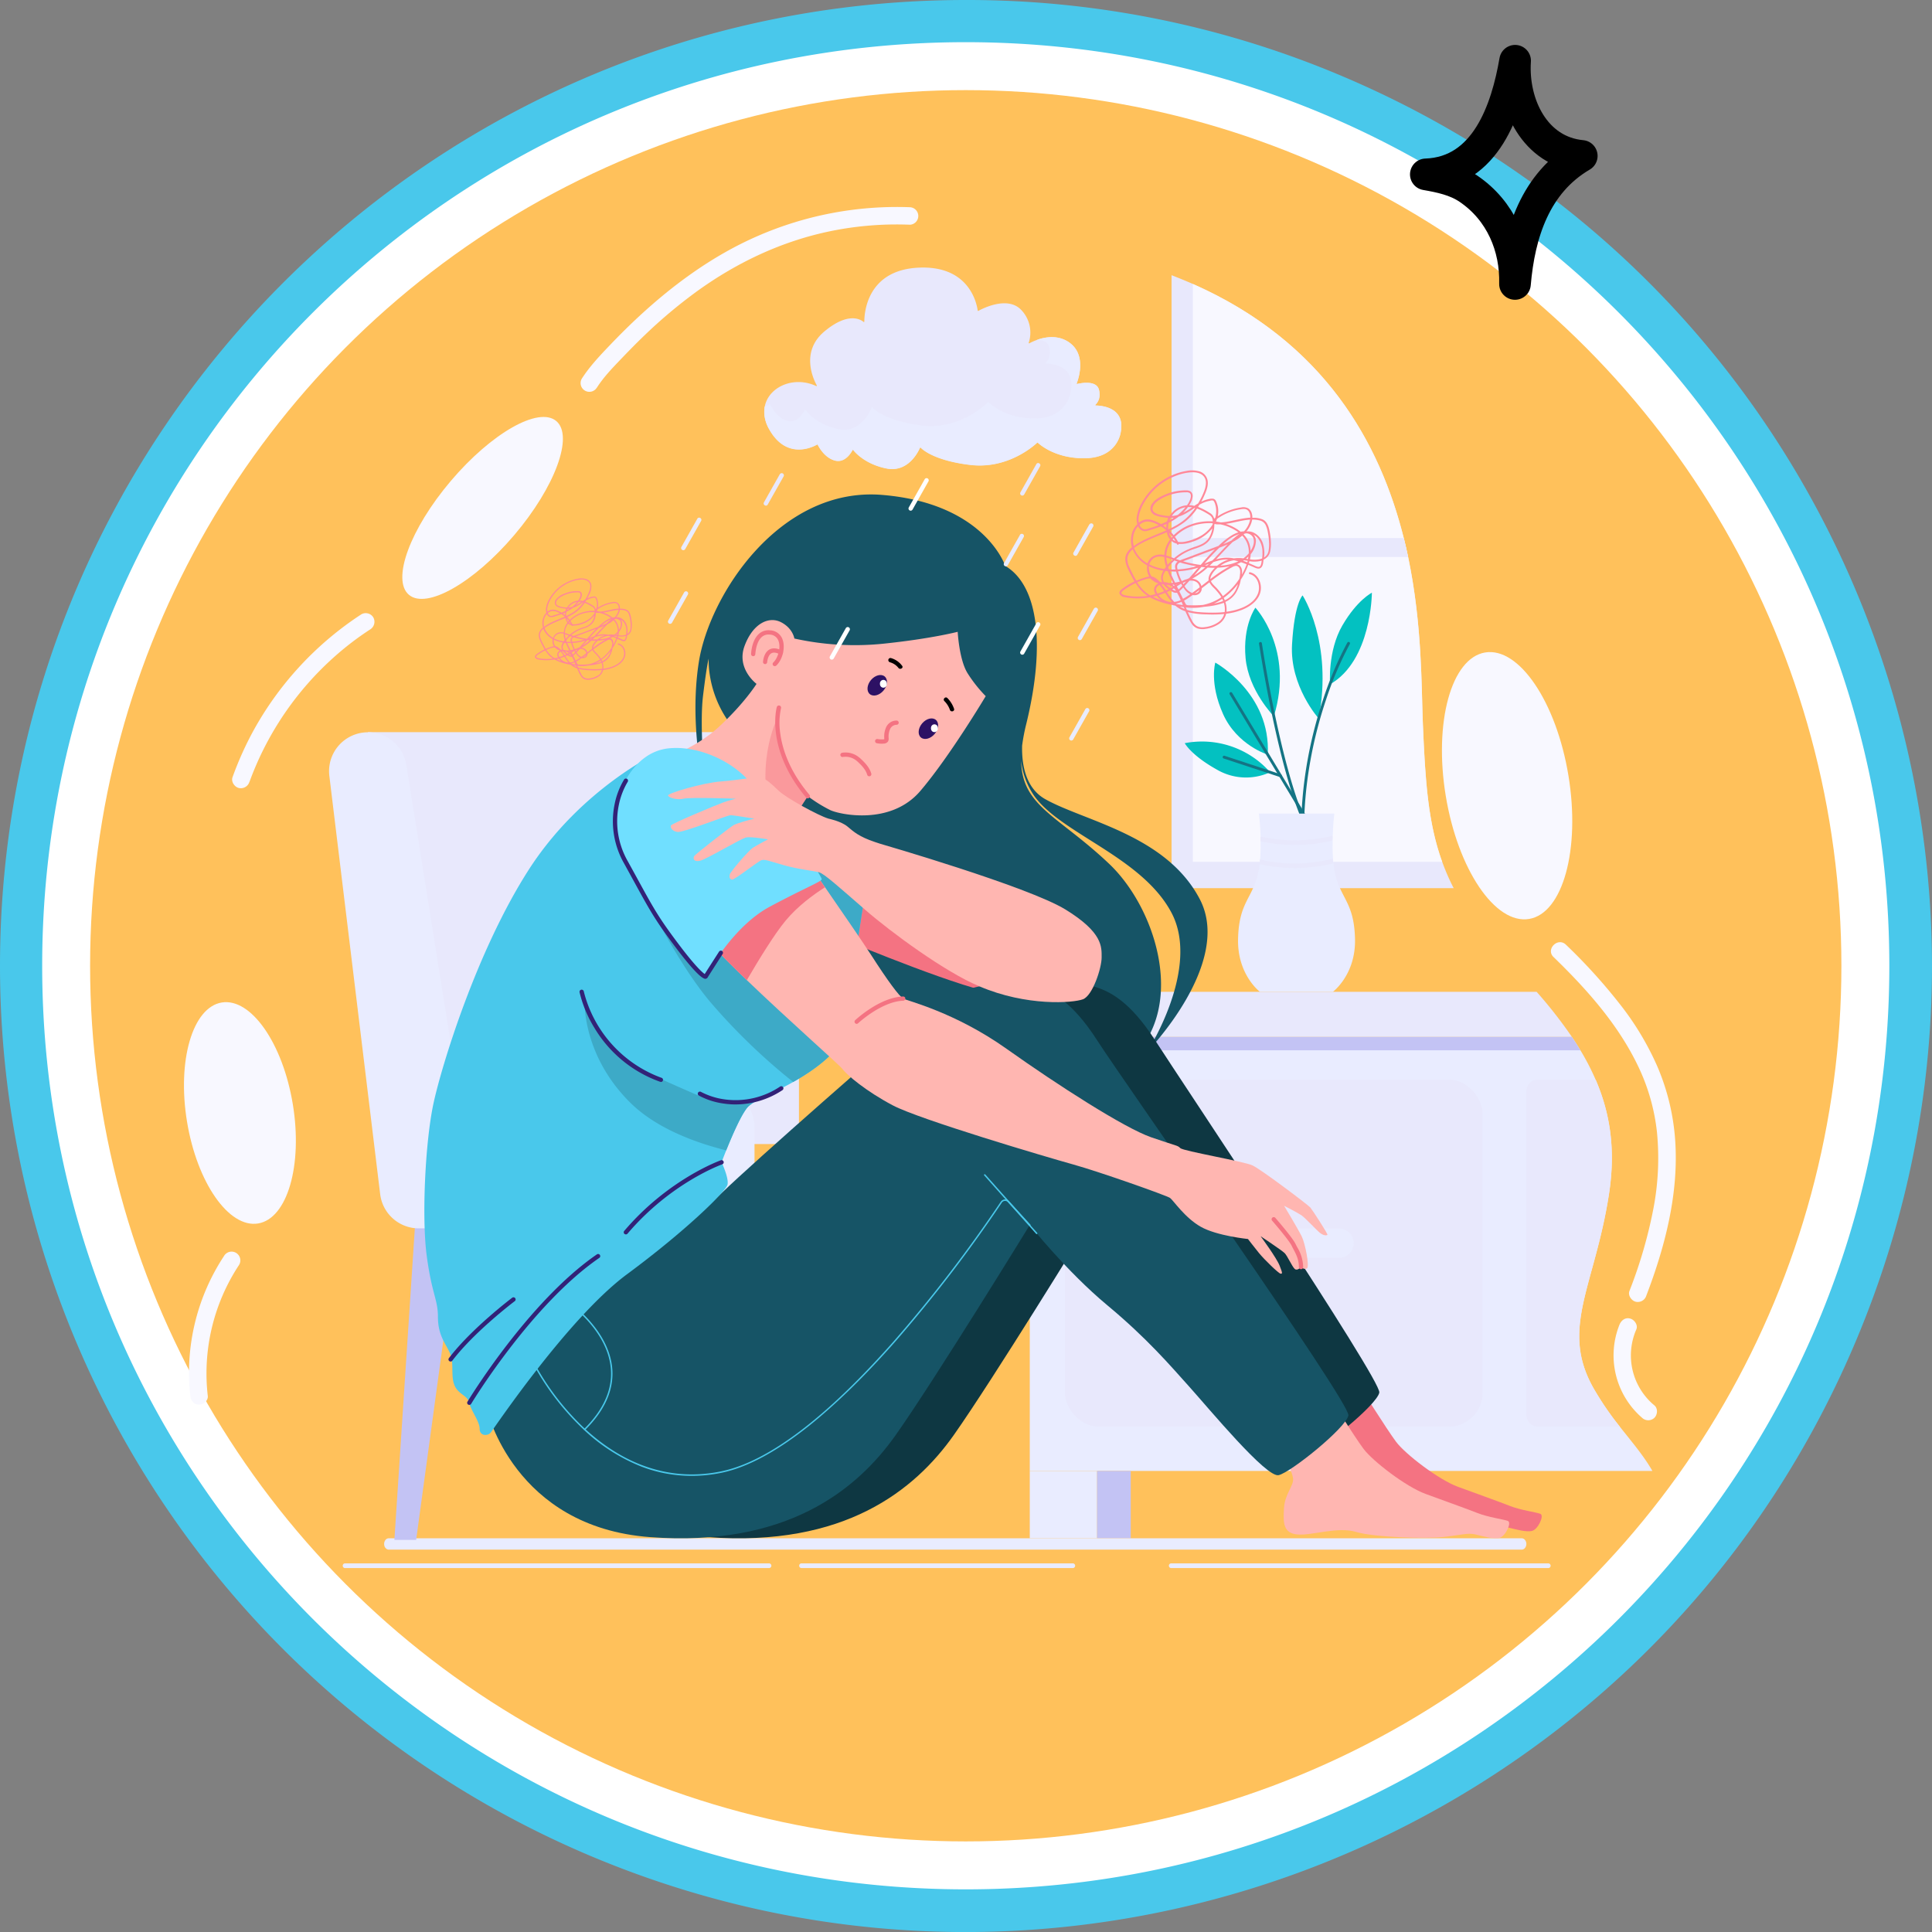 <svg xmlns="http://www.w3.org/2000/svg" viewBox="0 0 916.06 916.08"><rect x="0" y="0" width="916.06" height="916.08" fill="#808080" stroke="none"/><defs><style>.cls-1{fill:#fff;}.cls-2{fill:#49c8eb;}.cls-3{fill:#ffc15b;}.cls-4{fill:#f8f8ff;}.cls-5{fill:#e8e8fc;}.cls-6{fill:#e9ecff;}.cls-7{fill:#c3c3f4;}.cls-8{fill:#03c1c1;}.cls-9{fill:#147484;}.cls-10{fill:#165466;}.cls-11{fill:#ffb6b1;}.cls-12{fill:#f47382;}.cls-13{fill:#2d1164;}.cls-14{opacity:0.44;}.cls-15{fill:#0e3742;}.cls-16{fill:#3daac7;}.cls-17{fill:#322277;}.cls-18{fill:#70dfff;}.cls-19{fill:#ff8898;}.cls-20{fill:none;stroke:#000;stroke-linecap:round;stroke-linejoin:round;stroke-width:15px;}</style></defs><g id="Layer_2" data-name="Layer 2"><g id="Illustration"><path class="cls-1" d="M457.91,905.84C210.48,905.79,10,705.17,10,457.74A448,448,0,0,1,283.56,45.2C511.49-51.09,774.34,55.63,870.63,283.57S860.19,774.35,632.26,870.64A445.14,445.14,0,0,1,457.91,905.84Z"></path><path class="cls-2" d="M457.91,20c241.86,0,437.92,196.06,437.92,437.92S699.77,895.84,457.91,895.84,20,699.78,20,457.92,216.05,20,457.91,20m0-20C205,.05,0,205.15,0,458.09A458,458,0,0,0,279.66,879.85c233,98.45,501.73-10.65,600.17-243.67S869.18,134.45,636.16,36A455.18,455.18,0,0,0,457.91,0Z"></path><circle class="cls-3" cx="457.91" cy="457.92" r="415.19"></circle><ellipse class="cls-4" cx="113.75" cy="527.73" rx="25.42" ry="53.09" transform="translate(-84.13 25.45) rotate(-9.34)"></ellipse><ellipse class="cls-4" cx="714.59" cy="372.57" rx="29.48" ry="64.03" transform="translate(-50.99 120.89) rotate(-9.34)"></ellipse><ellipse class="cls-4" cx="228.83" cy="240.82" rx="54.01" ry="19.77" transform="translate(-102.85 259.48) rotate(-49.68)"></ellipse><path class="cls-4" d="M736.64,453.8c15.6,15.14,30.4,31.66,39.92,51.41a96.13,96.13,0,0,1,9.1,31.68,126.61,126.61,0,0,1-1.57,35.51,220.36,220.36,0,0,1-11.48,39.7c-.8,2.09.89,4.55,2.9,5.1a4.24,4.24,0,0,0,5.1-2.9c8.89-23.24,15.38-48.29,13.7-73.36a107.65,107.65,0,0,0-8.48-35.28,135.91,135.91,0,0,0-17.34-29,263.91,263.91,0,0,0-26-28.73c-3.84-3.72-9.71,2.14-5.87,5.87Z"></path><path class="cls-4" d="M106.16,595.63a100.48,100.48,0,0,0-15.93,66.26c.25,2.23,1.72,4.15,4.14,4.15,2,0,4.41-1.91,4.15-4.15a93.34,93.34,0,0,1,14.8-62.07,4.15,4.15,0,1,0-7.16-4.19Z"></path><path class="cls-4" d="M118.3,370.71a146.61,146.61,0,0,1,40.85-59.83,141.1,141.1,0,0,1,16.37-12.44,4.25,4.25,0,0,0,1.49-5.68,4.2,4.2,0,0,0-5.68-1.48,155.09,155.09,0,0,0-52,56.71,157.44,157.44,0,0,0-9.07,20.51c-.76,2.11.86,4.55,2.9,5.11a4.24,4.24,0,0,0,5.1-2.9Z"></path><path class="cls-4" d="M283,183.82c3.06-4.8,7-8.93,10.89-13s7.76-8.05,11.8-11.91a234.75,234.75,0,0,1,25.06-21c18.46-13.27,39-23.07,61.28-27.94a156.33,156.33,0,0,1,39.43-3.42,4.15,4.15,0,0,0,0-8.29A165,165,0,0,0,359.05,112c-20.9,9.13-39.6,22.75-56.26,38.2-4.68,4.34-9.2,8.84-13.6,13.45-4.78,5-9.64,10.13-13.39,16a4.15,4.15,0,0,0,7.16,4.19Z"></path><path class="cls-4" d="M767.88,628.1a39.14,39.14,0,0,0,10.71,44.14,4.23,4.23,0,0,0,5.86,0c1.49-1.49,1.71-4.4,0-5.86a30.75,30.75,0,0,1-8.57-36.07c.86-2.07-.92-4.56-2.89-5.1-2.38-.66-4.25.81-5.11,2.89Z"></path><path class="cls-5" d="M689.27,421.12H555.5V130.49q5.19,2,10.08,4.15c62.68,27.69,88.81,75.78,100,120.44q1.14,4.54,2.08,9c6.75,32.25,6.27,61.79,7,79.31,1.14,27,2.47,46.77,9.14,65.19A103.47,103.47,0,0,0,689.27,421.12Z"></path><path class="cls-4" d="M683.79,408.63H565.58v-274c62.68,27.69,88.81,75.78,100,120.44q1.14,4.54,2.08,9c6.75,32.25,6.27,61.79,7,79.31C675.79,370.4,677.12,390.21,683.79,408.63Z"></path><path class="cls-5" d="M667.63,264.13h-102v-9h100Q666.69,259.63,667.63,264.13Z"></path><path class="cls-5" d="M745.29,491.61H467.38V470.26h261.2A218.42,218.42,0,0,1,745.29,491.61Z"></path><path class="cls-6" d="M783.49,697.46H488.27V491.61h257c1.44,2.12,2.79,4.24,4.07,6.36a114.24,114.24,0,0,1,7.22,13.95c7.14,16.53,9.48,33.87,6.31,54.36-6.7,43.41-23.29,63.53-7.41,91.77A142.84,142.84,0,0,0,768,676.41C773.8,683.77,779.36,690.23,783.49,697.46Z"></path><path class="cls-7" d="M749.36,498H488.27v-6.36h257C746.73,493.73,748.08,495.85,749.36,498Z"></path><rect class="cls-6" x="488.27" y="697.46" width="31.92" height="31.92"></rect><rect class="cls-7" x="520.19" y="697.46" width="15.96" height="31.92"></rect><rect class="cls-5" x="504.92" y="511.91" width="198.02" height="164.49" rx="15.92"></rect><path class="cls-5" d="M755.48,658.05A142.84,142.84,0,0,0,768,676.41H729.22a5.5,5.5,0,0,1-5.5-5.5V517.41a5.49,5.49,0,0,1,5.5-5.49h27.36c7.14,16.53,9.48,33.87,6.31,54.36C756.19,609.69,739.6,629.81,755.48,658.05Z"></path><path class="cls-6" d="M641.88,589.44a7,7,0,0,1-7,7H576.49a7,7,0,1,1,0-13.94h58.42A7,7,0,0,1,641.88,589.44Z"></path><path class="cls-8" d="M602.22,366.15a27.31,27.31,0,0,1-24.57-.87c-12.89-7.06-15.9-12.9-15.9-12.9A43.09,43.09,0,0,1,602.22,366.15Z"></path><path class="cls-8" d="M601.1,357.82s-14.6-4.5-21.19-19.27-3.67-24.38-3.67-24.38S602.7,328.71,601.1,357.82Z"></path><path class="cls-8" d="M604,339.63S592,327.49,590.59,312s4.66-23.86,4.66-23.86S613.79,307.86,604,339.63Z"></path><path class="cls-8" d="M625.26,340.68s-13.77-15.31-12.64-35.08,5-23.29,5-23.29S632.11,304.46,625.26,340.68Z"></path><path class="cls-8" d="M630.65,324.45s-1.23-15.74,5.83-27.88,14-15.53,14-15.53S650.37,313.23,630.65,324.45Z"></path><path class="cls-9" d="M620.77,391.13a.68.68,0,0,1-.58-.33l-37.11-61.55a.68.68,0,1,1,1.16-.7l37.11,61.56a.67.67,0,0,1-.23.92A.64.64,0,0,1,620.77,391.13Z"></path><path class="cls-9" d="M607.09,368.43a.76.76,0,0,1-.21,0l-26.68-8.79a.68.68,0,0,1-.43-.85.67.67,0,0,1,.86-.43l26.67,8.79a.67.67,0,0,1,.43.85A.68.68,0,0,1,607.09,368.43Z"></path><path class="cls-9" d="M620.8,395.22a.67.67,0,0,1-.6-.35c-13.45-24.67-23.13-89.08-23.23-89.73a.68.68,0,0,1,1.34-.2c.09.64,9.74,64.83,23.08,89.28a.68.68,0,0,1-.27.92A.63.63,0,0,1,620.8,395.22Z"></path><path class="cls-9" d="M617.69,399.06a.68.68,0,0,1-.68-.66c-.73-27.58,5.24-51.58,10.38-66.86a164,164,0,0,1,11.46-26.84.67.67,0,1,1,1.16.68A163.34,163.34,0,0,0,628.66,332c-5.1,15.17-11,39-10.3,66.35a.67.67,0,0,1-.65.7Z"></path><path class="cls-6" d="M632,470.26H597.38s-10.72-8.05-10.35-25,6.4-19,9.23-30.12a43.49,43.49,0,0,0,1-5.4c.08-.72.15-1.46.21-2.21.23-2.87.28-5.83.24-8.61,0-.77,0-1.53,0-2.27-.2-6.13-.79-10.88-.79-10.88h35.76s-.56,4.56-.78,10.51c0,.75,0,1.51-.06,2.29,0,2.76,0,5.72.21,8.59,0,.75.12,1.5.2,2.24a43.63,43.63,0,0,0,1,5.74c2.82,11.11,8.85,13.18,9.23,30.12S632,470.26,632,470.26Z"></path><path class="cls-5" d="M631.8,396.29c0,.75,0,1.51-.06,2.29-.35.09-.71.18-1.08.25a78.12,78.12,0,0,1-33,.1c0-.77,0-1.53,0-2.27,1.6.36,3.21.67,4.83.92A75.43,75.43,0,0,0,631.8,396.29Z"></path><path class="cls-5" d="M632.15,409.41l-1.49.34a78.12,78.12,0,0,1-33.45,0c.08-.72.15-1.46.21-2.21,1.66.38,3.34.7,5,1A75.42,75.42,0,0,0,632,407.17C632,407.92,632.07,408.67,632.15,409.41Z"></path><path class="cls-6" d="M721.52,729.38a1.93,1.93,0,0,1,1.35.57,2.91,2.91,0,0,1,.85,2.12,3,3,0,0,1-.65,1.9,2,2,0,0,1-1.55.79H184.33a1.68,1.68,0,0,1-.63-.12,2.49,2.49,0,0,1-1.49-1.94,2.59,2.59,0,0,1-.07-.63,3,3,0,0,1,.64-1.9,2,2,0,0,1,1.55-.79"></path><path class="cls-6" d="M364.62,743.51h-201a1.12,1.12,0,1,1,0-2.24h201a1.12,1.12,0,1,1,0,2.24Z"></path><path class="cls-6" d="M508.66,743.51H380.05a1.12,1.12,0,1,1,0-2.24H508.66a1.12,1.12,0,1,1,0,2.24Z"></path><path class="cls-6" d="M734.11,743.51H555.35a1.12,1.12,0,1,1,0-2.24H734.11a1.12,1.12,0,1,1,0,2.24Z"></path><polygon class="cls-7" points="217.44 582.47 197.32 730.14 187 730.14 197.06 576.87 217.44 582.47"></polygon><polygon class="cls-5" points="378.83 542.45 201.21 542.45 174.45 347.14 378.83 347.14 378.83 542.45"></polygon><path class="cls-6" d="M357.75,534.48V564a18.44,18.44,0,0,1-18.44,18.43H198.56a18.44,18.44,0,0,1-18.3-16.21L156.15,367.8a18.44,18.44,0,0,1,36.51-5.14l22,137.86A18.42,18.42,0,0,0,232.9,516H339.31A18.45,18.45,0,0,1,357.75,534.48Z"></path><path class="cls-10" d="M568.88,426.34c-15.89-30.41-54.54-36.91-73.24-47.4-9.12-5.12-11.23-15.81-11-25.41a90.66,90.66,0,0,1,2-10.4c9.35-38.33,5.31-65.76-10-74.8,0,0-9.66-29.61-58.28-33.66s-82,47.45-87,79.2,3.23,62.59,3.23,62.59-3.12-31.14-1.25-46.52,2.7-17.66,2.7-17.66-1.89,27.11,24.61,44.26-13,62.21,15.18,101.54,48.1,66.76,121.65,59.28,58-79.79,28.36-107.84c-24.18-22.91-41.29-27.11-41.66-48.77a35.79,35.79,0,0,0,6.13,16.53c12.78,18.07,51.12,29,65.14,55.47S544,498.62,544,498.62,584.78,456.75,568.88,426.34Z"></path><path class="cls-11" d="M467.38,330.08s-17,28.53-31,44.95-38,11.22-42.59,9.14a66.76,66.76,0,0,1-9.12-5.46c-1-.71-1.68-1.19-1.68-1.19l-14,21.4-5.15,7.89-52.78-45.7s17.25-5,29.51-16.21,18.14-20.64,18.14-20.64-9.69-7.2-5.67-18S364.6,292.12,370.28,295s6.37,7.76,6.37,7.76a132.64,132.64,0,0,0,41.83,2.49c22.86-2.35,35.61-5.68,35.61-5.68s.69,13.3,4.7,19.67A65.23,65.23,0,0,0,467.38,330.08Z"></path><path class="cls-12" d="M383,378.53a1,1,0,0,1-.77-.36c-10-11.88-13.29-22.87-14.25-30-1.06-7.78.28-12.7.34-12.9a1,1,0,1,1,2,.54A33.28,33.28,0,0,0,370,348c.94,6.83,4.1,17.38,13.78,28.85a1,1,0,0,1-.12,1.43A1,1,0,0,1,383,378.53Z"></path><path class="cls-12" d="M367.37,315.85a1,1,0,0,1-.7-1.74c2.13-2.05,3.65-6.82,2.49-10.11a4.49,4.49,0,0,0-4.17-3.11,4.8,4.8,0,0,0-3.81,1.16c-2.84,2.51-3,8.06-3.05,8.11a1,1,0,0,1-2-.06c0-.26.24-6.48,3.73-9.57a6.81,6.81,0,0,1,5.34-1.66,6.53,6.53,0,0,1,5.89,4.45c1.33,3.79,0,9.4-3,12.25A1,1,0,0,1,367.37,315.85Z"></path><path class="cls-12" d="M362.8,314.88h-.06a1,1,0,0,1-.95-1.07c0-.17.28-4.27,3-5.82,1.59-.9,3.57-.74,5.91.47a1,1,0,0,1,.43,1.36,1,1,0,0,1-1.37.44c-1.68-.88-3-1.05-4-.51-1.75,1-2,4.15-2,4.18A1,1,0,0,1,362.8,314.88Z"></path><path class="cls-12" d="M418.18,352.63a14.05,14.05,0,0,1-2.42-.22,1,1,0,1,1,.36-2,11.77,11.77,0,0,0,2.65.16,1.48,1.48,0,0,0,.51-.08c0-.07,0-.26,0-.39a10.61,10.61,0,0,1,.92-5.38,5.4,5.4,0,0,1,5-3.06,1,1,0,0,1-.15,2,3.4,3.4,0,0,0-3,2,8.82,8.82,0,0,0-.7,4.36,2.6,2.6,0,0,1-.3,1.56,2.55,2.55,0,0,1-2.12,1Z"></path><path d="M421.9,314A7.71,7.71,0,0,1,426,316.7c.78,1,2.54,0,1.75-1a10,10,0,0,0-5.28-3.67,1,1,0,0,0-.53,1.95Z"></path><path d="M447.78,332.42a11,11,0,0,1,2.63,4.18c.43,1.22,2.38.69,1.95-.54a13.26,13.26,0,0,0-3.15-5.07c-.91-.93-2.35.5-1.43,1.43Z"></path><path class="cls-12" d="M412.18,368.08a1,1,0,0,1-1-.73c-.64-2.26-2.39-4.15-4-5.7a14.56,14.56,0,0,0-1.55-1.33,8.12,8.12,0,0,0-6-1.4,1,1,0,1,1-.32-2,10.13,10.13,0,0,1,7.47,1.76,15.52,15.52,0,0,1,1.77,1.5c1.83,1.75,3.8,3.89,4.57,6.61a1,1,0,0,1-.7,1.26Z"></path><ellipse class="cls-13" cx="415.94" cy="324.9" rx="5.47" ry="3.88" transform="translate(-100.91 431.83) rotate(-49.68)"></ellipse><ellipse class="cls-13" cx="440.19" cy="345.48" rx="5.47" ry="3.88" transform="translate(-108.04 457.58) rotate(-49.68)"></ellipse><ellipse class="cls-1" cx="418.86" cy="324.22" rx="1.65" ry="1.85"></ellipse><ellipse class="cls-1" cx="443.06" cy="345.29" rx="1.65" ry="1.85"></ellipse><g class="cls-14"><path class="cls-12" d="M384.71,378.71c-1-.71-1.68-1.19-1.68-1.19l-14,21.4c-.31-.85-.64-1.73-1-2.63-11.77-32.25.51-55.61.51-55.61C367.61,355.12,378.19,370.63,384.71,378.71Z"></path></g><path class="cls-12" d="M403.2,446.79S458.94,470,474,471.15s23-27.71,14.27-36.18-65.12-35.48-76.51-24.89S403.2,446.79,403.2,446.79Z"></path><path class="cls-12" d="M621.12,678.7s7.16,15.58,7.43,19.14-3.92,7.13-4.32,14-.41,11.79,6.34,12.43,19-3.85,27.81-1.21,33.48,3.3,41.71,2.37,11.34-2.06,15-1.16,8.78,2.35,11.48,1.56,5.8-7.26,3.78-8.05-9.32-1.72-14.31-3.7-15.39-5.67-24.7-9.1-25-15.51-29.36-21.32-18-27.52-18-27.52Z"></path><path class="cls-15" d="M258.48,668.47s12.71,55.59,77.3,60.36,98-22.22,116.49-48.44,63.53-99.55,63.53-99.55,17.48,22,36.54,37.86,29.91,28.59,39.18,38.91,23.56,32.3,29.39,31,32-22.51,33.09-28.33S559.82,512.13,547.84,493.47s-21.71-23.56-29.12-25.68-32-4.37-50.83,11.19-82.46,71.5-98.22,86.68-52.95,36.36-76.25,63.1S258.48,668.47,258.48,668.47Z"></path><path class="cls-11" d="M605.7,682s7.15,15.58,7.42,19.14-3.91,7.13-4.32,14-.4,11.8,6.35,12.43,19-3.85,27.81-1.21,33.47,3.3,41.71,2.38,11.34-2.07,15-1.17,8.77,2.35,11.47,1.56,5.81-7.26,3.78-8-9.31-1.72-14.31-3.7-15.38-5.67-24.7-9.1-25-15.51-29.36-21.32-18-27.51-18-27.51Z"></path><path class="cls-10" d="M230.94,668.47s12.71,55.59,77.31,60.36,97.95-22.22,116.48-48.44,63.54-99.55,63.54-99.55,17.47,22,36.54,37.86,29.91,28.59,39.18,38.91,36.44,43.16,42.27,41.84,32-22.5,33.09-28.33-107.06-159-119-177.65-21.71-23.56-29.13-25.68-32-4.37-50.83,11.19-82.46,71.5-98.21,86.68-52.95,36.36-76.25,63.1S230.94,668.47,230.94,668.47Z"></path><path class="cls-2" d="M327.84,699.78a66.46,66.46,0,0,1-24-4.51,86,86,0,0,1-28.05-18.35,123.59,123.59,0,0,1-23.06-30.37.34.34,0,0,1,.61-.3,122.81,122.81,0,0,0,22.93,30.19c13.71,13.06,36.26,27.34,65.83,21.17,22.17-4.63,49.68-25.41,81.77-61.78a664.64,664.64,0,0,0,50.63-66,2.49,2.49,0,0,1,3.92-.3l10.13,11.1a.34.34,0,0,1,0,.48.35.35,0,0,1-.48,0L477.89,570a1.82,1.82,0,0,0-2.86.22,665.28,665.28,0,0,1-50.69,66.09c-14.31,16.22-28,29.55-40.56,39.62-15.41,12.3-29.4,19.83-41.58,22.37A70,70,0,0,1,327.84,699.78Z"></path><path class="cls-2" d="M491.53,585.13a.36.36,0,0,1-.25-.11l-24.62-27.7a.34.34,0,0,1,.51-.45l24.61,27.7a.34.34,0,0,1,0,.48A.4.4,0,0,1,491.53,585.13Z"></path><path class="cls-2" d="M277.19,678.13a.33.33,0,0,1-.24-.1.33.33,0,0,1,0-.47c9.21-9.12,13.48-18.72,12.68-28.54-1.41-17.42-18.47-29.75-18.64-29.87a.34.34,0,0,1-.08-.47.33.33,0,0,1,.47-.08c.18.12,17.49,12.63,18.93,30.37.81,10-3.52,19.81-12.88,29.07A.36.36,0,0,1,277.19,678.13Z"></path><path class="cls-2" d="M395.79,498.15c-5.67,6.22-12.87,11-19.69,14.87-7.37,4.15-14.29,7.15-18.35,9.53a15.25,15.25,0,0,0-2.91,2.07c-3.09,3.09-7.77,14-10.51,20.83-1.33,3.31-2.19,5.65-2.19,5.65s3.52,7.41,2.82,10.59-19.77,21.88-47.65,42.49-63.19,73.29-64.6,75.05-5.29,1.77-5.29-1.76-4.24-8.83-4.95-12.36-5.29-3.88-7.06-8.47,0-10.59-2.12-15.18-5.64-8.47-5.64-16.94-2.83-10.59-5.3-28.94-.7-54.37,3.18-72.37S226,450.85,250.71,412.37,312,356.79,312,356.79c19.93,2.13,43.45,18.73,62.4,35.26a382.83,382.83,0,0,1,35.18,35.15s-3.88,24.71-4.58,31.42S409.51,483.11,395.79,498.15Z"></path><path class="cls-16" d="M357.75,522.55a15.25,15.25,0,0,0-2.91,2.07c-3.09,3.09-7.77,14-10.51,20.83-14.42-3.61-33-10.34-45.35-22.49-22.76-22.41-21.78-47.79-21.78-47.79s.68,1.86,7,14.1,19.28,18.17,44.94,29.32A55.44,55.44,0,0,0,357.75,522.55Z"></path><path class="cls-16" d="M395.79,498.15c-5.67,6.22-12.87,11-19.69,14.87a288.13,288.13,0,0,1-39.26-37.85c-20.12-23.85-40.07-69-40.07-69s52.32-10.06,77.6-14.09a382.83,382.83,0,0,1,35.18,35.15s-3.88,24.71-4.58,31.42S409.51,483.11,395.79,498.15Z"></path><path class="cls-17" d="M313.19,512.93a1,1,0,0,1-.34-.06,59.44,59.44,0,0,1-31-25.49,57.76,57.76,0,0,1-7.05-16.92,1,1,0,0,1,2-.39A58.77,58.77,0,0,0,313.53,511a1,1,0,0,1-.34,2Z"></path><path class="cls-17" d="M348.81,523.67a37.44,37.44,0,0,1-5.46-.39,35,35,0,0,1-12-3.82,1,1,0,0,1-.35-1.39,1,1,0,0,1,1.38-.35,34,34,0,0,0,11.31,3.57,37.89,37.89,0,0,0,26.21-6.1,1,1,0,0,1,1.1,1.7A40.51,40.51,0,0,1,348.81,523.67Z"></path><path class="cls-17" d="M296.77,585.29a1,1,0,0,1-.77-1.67c20.94-24.63,45.56-33.39,45.8-33.48a1,1,0,0,1,.67,1.92c-.24.08-24.36,8.68-44.92,32.87A1,1,0,0,1,296.77,585.29Z"></path><path class="cls-17" d="M222.47,666.13A1,1,0,0,1,222,666a1,1,0,0,1-.34-1.39c.28-.47,28.72-47.39,61.36-69.85a1,1,0,0,1,1.4.26,1,1,0,0,1-.26,1.41c-32.26,22.2-60.49,68.76-60.77,69.23A1,1,0,0,1,222.47,666.13Z"></path><path class="cls-17" d="M213.66,645.57a1.06,1.06,0,0,1-.61-.2,1,1,0,0,1-.19-1.42c10.73-14.08,29.82-28.49,30-28.63a1,1,0,1,1,1.22,1.62c-.19.14-19.07,14.39-29.62,28.23A1,1,0,0,1,213.66,645.57Z"></path><path class="cls-11" d="M629.41,585.51c-.36.35-1.86.44-3.62-1s-6.89-7.06-8.74-8.3-8-4.4-8.2-4.49c.1.17,6.71,11.14,8.38,14.56S621,600.6,619.7,601.4s-2.83-.62-2.83-.62-1.76,2-3,.86-3.44-6.16-4.76-7.48-11.38-8-11.38-8,7.5,10.15,9,13.94,1.32,3.88.44,3.8-7.59-6.54-10.24-9.8-5.2-6.62-5.2-6.62S577,586,569.37,581.69,556.31,569.1,554.78,568s-33.3-12.36-46-15.89-72.74-21.29-85.45-28-21.88-14.46-24-17.38c-1.26-1.73-25.34-22.91-45.22-42-13.7-13.18-25.4-25.37-26.26-29.54-2.12-10.24,47-38,47-38s7.71,11,16.35,23.52,18.16,26.35,21.95,32.25c7.59,11.83,13.21,19.48,15.16,20.54s24.55,6.47,48.91,23.76,55.95,37.6,68.66,42,12.35,3.71,13.76,5.12,30.09,6.26,34.24,8.2,26.48,18.8,27.45,20S629.76,585.16,629.41,585.51Z"></path><path class="cls-12" d="M391.16,420.71c-5.49,3.47-12.93,8.91-18.67,15.82-5.23,6.3-12.49,18.1-18.39,28.22-13.7-13.18-25.4-25.37-26.26-29.54-2.12-10.24,47-38,47-38S382.52,408.22,391.16,420.71Z"></path><path class="cls-18" d="M306,359.05c-6.45,4.58-10.88,12.19-12.93,19.87-2.59,9.74-.9,19.93,3.18,29C309,436.37,333.58,464.86,334.63,463s13-23.84,30.45-33.14,24.36-11.78,24.53-13S370,384.73,353.25,368.31c-9-8.82-23.56-14.79-36.24-13.48A22.94,22.94,0,0,0,306,359.05Z"></path><path class="cls-12" d="M616.87,601.79a1,1,0,0,1-1-1c0-3.58-1.29-6-2.54-8.38-.3-.57-.61-1.15-.89-1.74-1.11-2.31-7.06-9.37-9.26-11.89a1,1,0,0,1,1.53-1.33c.33.38,8.1,9.32,9.56,12.35.26.54.55,1.09.86,1.67a18.79,18.79,0,0,1,2.77,9.32,1,1,0,0,1-1,1Z"></path><path class="cls-12" d="M406.2,485.46a1,1,0,0,1-.74-.32,1,1,0,0,1,.05-1.43c.47-.45,11.7-10.85,22.72-11.22a1,1,0,0,1,.07,2c-10.25.33-21.29,10.56-21.41,10.67A1,1,0,0,1,406.2,485.46Z"></path><path class="cls-17" d="M334.46,464.11c-2.46,0-9.55-8.8-15.09-16.22-8.91-11.93-11.29-16.27-19.15-30.64l-4.33-7.89a40.28,40.28,0,0,1-4.48-28,36.22,36.22,0,0,1,4.52-11.76,1,1,0,0,1,1.69,1.12h0a34.82,34.82,0,0,0-4.24,11.14,38.23,38.23,0,0,0,4.28,26.49c1.63,2.95,3.06,5.56,4.34,7.9,7.81,14.27,10.16,18.58,19,30.4,8.62,11.54,12.08,14.47,13.15,15.19,1.43-2.28,6.19-9.68,6.8-10.63a1,1,0,1,1,1.7,1.1c-2.71,4.22-6.85,10.68-7.12,11.16a1.23,1.23,0,0,1-1,.61Z"></path><path class="cls-11" d="M505.22,431.26c-17.82-10.94-88-31.22-88-31.23l-2.38-.79c-7.59-2.55-9.92-4.77-13-7.33s-9-3.75-9-3.75c-5.15-1.58-20.14-9.88-23.62-13.21s-5.89-5.62-8.29-6.22-10.06,1.11-19,1.79-25.32,5.62-25.17,6.65,4.34,2.3,7.36,1.53,24.78,0,24.78,0-2.87.68-6,1.79-24.39,10-24.77,10.91.46,2.73,3.17,3.07,23.46-7.93,25.09-7.93,11.22,1.62,11.22,1.62-8.05,2-9.91,3.16S329.65,405,329.11,406s-.31,2.81,2.79,2.13,19.59-10.66,22-11.08,10.22.93,10.22.93-5,2.65-7.05,3.93-10.85,11.5-11.07,12.78-.08,2,1,2.39,12.62-8.95,14.24-9.29,3.1.34,10.22,2.38,14.41,2.73,16.88,3.41,9.45,7,22,17.9C422.44,442,448.27,461,464.25,467.61c22.56,9.7,44.67,7.95,49.26,6.19S522.34,459,522.34,454,523,442.2,505.22,431.26Z"></path><path class="cls-5" d="M519.53,192.29a.21.21,0,0,1-.14-.36c.9-.83,2.74-3.09,1.69-7.13-1.2-4.59-8.5-3.16-10.31-2.73a.21.21,0,0,1-.26-.27c.85-2.18,4.63-13.22-3.13-19.11-7.53-5.73-17-1.17-19.3.08a.21.21,0,0,1-.31-.25A15.49,15.49,0,0,0,484.26,147c-6.42-6.86-18.37-.71-20.37.4a.22.22,0,0,1-.32-.16c-.34-2.7-3.61-21.69-28.41-20.31-24.41,1.36-25.35,22-25.34,25.56a.21.21,0,0,1-.35.15c-1.47-1.23-7.36-4.82-18.53,4.47-11.54,9.61-5.26,22.74-3.65,25.65a.21.21,0,0,1-.29.28c-14.29-6.65-31,5.22-22.17,20.73,8.33,14.62,20.85,8.07,22.59,7.06a.21.21,0,0,1,.31.09c.53,1.09,3.23,6.13,8.08,7.47s7.73-3.64,8.42-4.94a.22.22,0,0,1,.36,0c1,1.29,5.84,6.74,15.77,8.72,10.22,2,15-7.9,15.84-9.81a.22.22,0,0,1,.36-.06c1.15,1.18,6.92,6.2,23.54,8.18,17.71,2.11,30.17-9.12,31.67-10.54a.22.22,0,0,1,.3,0c1.15,1.08,8.8,7.7,22.77,7.35,15.2-.37,16.56-12.36,16.56-12.36C533.63,193.15,522.3,192.32,519.53,192.29Z"></path><path class="cls-6" d="M531.4,204.85s-1.36,12-16.56,12.36c-14,.35-21.62-6.27-22.77-7.35a.22.22,0,0,0-.3,0c-1.49,1.42-14,12.65-31.67,10.54-16.62-2-22.39-7-23.54-8.18a.22.22,0,0,0-.36.06c-.82,1.91-5.62,11.84-15.84,9.8-9.93-2-14.75-7.42-15.77-8.71a.21.21,0,0,0-.36,0c-.69,1.3-3.67,6.24-8.42,4.94s-7.55-6.38-8.08-7.47a.23.23,0,0,0-.31-.09c-1.74,1-14.26,7.56-22.59-7.06a16,16,0,0,1-2.24-10.87,15.59,15.59,0,0,0,2.34-1.15.2.2,0,0,1,.3.09c.54,1.14,3.21,6.4,8,7.78s7.67-3.79,8.35-5.14a.21.21,0,0,1,.36,0c1,1.34,5.79,7,15.64,9.08,10.14,2.12,14.9-8.23,15.72-10.22a.21.21,0,0,1,.35-.06c1.14,1.23,6.87,6.46,23.35,8.53,17.57,2.19,29.94-9.51,31.42-11a.2.2,0,0,1,.3,0c1.14,1.11,8.73,8,22.59,7.65,15.07-.38,16.43-12.88,16.43-12.88,2.2-12.19-9-13.06-11.78-13.1a.22.22,0,0,1-.15-.37c.9-.86,2.72-3.21,1.68-7.43-.68-2.77-3.4-3.44-5.92-3.42,4-1.45,10.41-2.6,15.79,1.48,7.76,5.9,4,16.94,3.14,19.12a.2.2,0,0,0,.25.27c1.81-.43,9.12-1.86,10.31,2.73,1,4-.79,6.3-1.69,7.13a.2.2,0,0,0,.14.35C522.3,192.32,533.63,193.15,531.4,204.85Z"></path><path class="cls-5" d="M369.76,224.83l-7.54,13.37c-.65,1.17,1.14,2.21,1.79,1.05l7.55-13.37a1,1,0,0,0-1.8-1Z"></path><path class="cls-1" d="M438.44,227.24l-7.54,13.37a1,1,0,0,0,1.79,1l7.54-13.37a1,1,0,0,0-1.79-1Z"></path><path class="cls-6" d="M483.6,253.66,476.06,267a1,1,0,0,0,1.79,1l7.54-13.37a1,1,0,0,0-1.79-1Z"></path><path class="cls-5" d="M491.37,220.09l-7.54,13.37a1,1,0,0,0,1.79,1l7.54-13.37c.65-1.17-1.14-2.21-1.79-1Z"></path><path class="cls-6" d="M516.54,248.59,509,262c-.65,1.17,1.14,2.21,1.79,1.05l7.54-13.37a1,1,0,0,0-1.79-1Z"></path><path class="cls-1" d="M491.37,295.54l-7.54,13.37a1,1,0,0,0,1.79,1l7.54-13.37c.65-1.16-1.14-2.21-1.79-1Z"></path><path class="cls-6" d="M324.38,280.89l-7.54,13.37a1,1,0,0,0,1.79,1l7.54-13.37a1,1,0,0,0-1.79-1Z"></path><path class="cls-6" d="M330.65,245.94l-7.54,13.37a1,1,0,0,0,1.79,1.05L332.44,247c.65-1.17-1.14-2.21-1.79-1.05Z"></path><path class="cls-6" d="M514.62,336.23l-7.54,13.37a1,1,0,0,0,1.79,1l7.54-13.37a1,1,0,0,0-1.79-1Z"></path><path class="cls-6" d="M518.68,288.6,511.14,302a1,1,0,0,0,1.79,1l7.54-13.37a1,1,0,0,0-1.79-1Z"></path><path class="cls-1" d="M401.05,297.83l-7.54,13.37a1,1,0,0,0,1.79,1.05l7.54-13.37a1,1,0,0,0-1.79-1.05Z"></path><path class="cls-19" d="M602.62,257.21a30.9,30.9,0,0,0-.45-4.29c-.43-2.42-1-5.48-3.47-6.62a10.77,10.77,0,0,0-3.81-.8l-1.09,0a6.36,6.36,0,0,0-.3-2.2,4.16,4.16,0,0,0-1.55-2.2,4.74,4.74,0,0,0-3.45-.49,26.79,26.79,0,0,0-7.43,2.18,26.08,26.08,0,0,0-3.45,1.87l-.22.15a12.41,12.41,0,0,0,.17-3.65,10.94,10.94,0,0,0-.94-3.42,2,2,0,0,0-1.16-1.21,4,4,0,0,0-1.76,0,13.93,13.93,0,0,0-4.14,1.38c.46-.84.88-1.69,1.27-2.54,1-2.2,2.07-4.65,1.8-7.12a5.56,5.56,0,0,0-3.85-4.72,13,13,0,0,0-6.41-.2,29,29,0,0,0-6.43,1.92,30.51,30.51,0,0,0-10.84,7.87,29.61,29.61,0,0,0-3.86,5.55,17.94,17.94,0,0,0-2.29,6.89,8.73,8.73,0,0,0,.3,3A10.17,10.17,0,0,0,537,252a11.69,11.69,0,0,0-.51,6.62,8.93,8.93,0,0,0,.23.89,9.63,9.63,0,0,0-2.34,2.59,6.16,6.16,0,0,0-.78,3.69,12.48,12.48,0,0,0,1.23,4c.56,1.2,1.17,2.38,1.79,3.56.41.78.84,1.56,1.3,2.33a33.57,33.57,0,0,0-5.5,3.28c-.86.63-2.06,1.51-1.51,2.74a3.2,3.2,0,0,0,2.46,1.46,32.72,32.72,0,0,0,7.65.54,35.32,35.32,0,0,0,4.23-.48,34.53,34.53,0,0,0,9.21,3.34c1,.22,1.9.43,2.86.63l.44.37a14.4,14.4,0,0,0,4.28,2.29c.35.79.71,1.57,1.08,2.35a26.17,26.17,0,0,0,1.9,3.54,5.65,5.65,0,0,0,2.86,2.26,8.25,8.25,0,0,0,3.73.17,14.88,14.88,0,0,0,6.56-2.45,8.21,8.21,0,0,0,3.22-4.73,30.26,30.26,0,0,0,7.5-1.84c4.06-1.6,8.33-4.74,8.91-9.38.44-3.48-1.41-7.57-5.05-8.42a.45.45,0,0,0-.24.87c3.89.91,5.27,5.82,3.94,9.21-1.77,4.52-6.78,6.83-11.19,7.93a30.9,30.9,0,0,1-3.7.69c0-.1,0-.2,0-.31a10.59,10.59,0,0,0-.57-4.33,11.75,11.75,0,0,0,4.82-4,17.87,17.87,0,0,0,2.52-6.59,33.25,33.25,0,0,0,3-5.65c.18-.45.35-.91.51-1.37.89.37,1.77.75,2.65,1.14,1.11.49,2.49,1.14,3.52.12.82-.81.9-2.16,1.06-3.23,0-.16,0-.33.07-.49a6.31,6.31,0,0,0,1.44-.95,5.54,5.54,0,0,0,1.71-3.09A18.52,18.52,0,0,0,602.62,257.21Zm-4,5.07a23.16,23.16,0,0,1-.18,2.5,8,8,0,0,1-1.57.44,13,13,0,0,1-4.18,0,18,18,0,0,0,.32-2.42,10.21,10.21,0,0,0,2.47-6.1,4.59,4.59,0,0,0-1.11-3.18,7.32,7.32,0,0,1,2.1,1.71A10.53,10.53,0,0,1,598.57,262.28Zm-10.68,10.49c-.09.56-.19,1.13-.31,1.69a31.58,31.58,0,0,1-7.24,7.79l-.56.41-.08-.12a22.88,22.88,0,0,0-2.42-3.19c-.85-1-1.84-1.81-2.6-2.82a3.83,3.83,0,0,1-.56-1c1-.79,2.09-1.57,3.16-2.33a57.05,57.05,0,0,1,6.78-4.2,4.62,4.62,0,0,1,1.88-.7,1.83,1.83,0,0,1,1.38.66C588.24,270,588.09,271.52,587.89,272.77Zm-17.44,14.05a53,53,0,0,1-6.3.16c-.56,0-1.42.09-1.84-.37a3,3,0,0,1-.42-.73c-.18-.36-.36-.72-.53-1.08l0,0c1.1-.6,2.14-1.3,3.15-2l.94-.66a4.07,4.07,0,0,0,2.66-.34,3.17,3.17,0,0,0,1.65-2.86l3.64-2.81a10.7,10.7,0,0,0,2.2,2.73,29.78,29.78,0,0,1,2.58,3q.47.64.87,1.32A24.4,24.4,0,0,1,570.45,286.82Zm9-2.85c.16.32.31.64.45,1a23.23,23.23,0,0,1-4.36,1.19A26.59,26.59,0,0,0,579.47,284Zm-21.66,2.4-.19-.17a11.85,11.85,0,0,0,2.58-.86c.21.53.42,1.05.61,1.55-.73-.1-1.46-.23-2.19-.36Zm-13-17.87a23.14,23.14,0,0,0,6.84,2.11,8.12,8.12,0,0,0-1,2.17,4.42,4.42,0,0,0,.43,3.32h0a12.56,12.56,0,0,1-1.37-.37,9.48,9.48,0,0,0-2.45-2,4,4,0,0,0-1.2-.38,5.78,5.78,0,0,1-1.24-3.09A6.72,6.72,0,0,1,544.77,268.5Zm5.91-24.29a8.51,8.51,0,0,1-3.32-1.2c-2.23-1.69-.07-4.38,1.56-5.53a22.39,22.39,0,0,1,7.32-3.29,23.21,23.21,0,0,1,4-.68,19.88,19.88,0,0,1,2-.08,2.81,2.81,0,0,1,1.8.37c.74.59.6,1.76.37,2.57a10.84,10.84,0,0,1-1.59,3.1l-.07.1a10.59,10.59,0,0,0-8.26,5.11A19.56,19.56,0,0,1,550.68,244.21ZM564,240.43a10.91,10.91,0,0,1,1.27.12c-1.08.72-2.15,1.43-3.25,2-.35.2-.71.39-1.07.57a21.07,21.07,0,0,0,1.68-1.85c.23-.29.46-.59.67-.89C563.49,240.42,563.72,240.42,564,240.43Zm-5.52,3.71a12.71,12.71,0,0,1-2.84.51,9.77,9.77,0,0,1,1.78-2,9.89,9.89,0,0,1,4.67-2.13A20.79,20.79,0,0,1,558.43,244.14ZM555,245.58h.36a12.09,12.09,0,0,0,1.21-.12c-.67.44-1.36.85-2.07,1.24A11.06,11.06,0,0,1,555,245.58Zm3.8-.62a17.56,17.56,0,0,0,3.4-1.47c1.46-.81,2.84-1.76,4.23-2.67l.22.06a26.4,26.4,0,0,1-9.87,8.73q-1.41.75-2.85,1.41a10.82,10.82,0,0,1,0-2.21,9.1,9.1,0,0,1,.16-.91A29.52,29.52,0,0,0,558.84,245Zm21,3.93a22.62,22.62,0,0,1,6.54,2.93c.28.19.56.38.83.59a14.67,14.67,0,0,0-3.29,1.52,37.28,37.28,0,0,0-6.18,4.95l-.05,0-1.86.7-8.65,3.25-4.29,1.62c-1.1.41-2.25.77-3.33,1.25l-.81-.26-1.11-.4a26.45,26.45,0,0,1,3-2.19,25.71,25.71,0,0,1,3.21-1.67c1.16-.5,2.37-.88,3.56-1.29,2.34-.8,4.6-1.81,6.13-3.83a12.6,12.6,0,0,0,2.26-6.52c0-.22,0-.45,0-.68s.15-.29.22-.43a4.16,4.16,0,0,0,1.17.2c.52,0,1,0,1.54,0Zm14.44,6.18c.79,2-.15,4.39-1.28,6.14a11.45,11.45,0,0,0-2.17-6.48,14.42,14.42,0,0,0-1.13-1.33l.31-.3.5-.14.36-.07A3.74,3.74,0,0,1,594.26,255.07Zm-5.53,9.57a15.83,15.83,0,0,0-3.64.1,18,18,0,0,0-4.75-.26,20.3,20.3,0,0,0-3.71.73l2-2.14c1.84-2,3.68-3.95,5.62-5.84l.29-.28A23.79,23.79,0,0,0,589,254a11,11,0,0,1,2.21,3.24,11.49,11.49,0,0,1,.9,5.13,13.53,13.53,0,0,1-2.54,2.36Zm-19.09,13.23a4.35,4.35,0,0,0-.53-1.32,4.8,4.8,0,0,0-3.87-2.13c.53-.28,1-.58,1.55-.88a39.36,39.36,0,0,0,5.84-4.43c1.13.08,2.28.12,3.43.12l-.24.23c-1.42,1.47-3.08,3.59-2.72,5.74Zm-2.56,1.95-1.81,1.33a7,7,0,0,1-3.61-3.26c.8-.84,1.58-1.7,2.34-2.56,1.79-.18,3.72.3,4.53,2.05a3.47,3.47,0,0,1,.31,1.1Zm1.66-.13c0,.12-.09.23-.14.35a2.41,2.41,0,0,1-2,1.24C567.32,280.76,568,280.22,568.74,279.69Zm-11.94,5.7c-.31-.33-.62-.67-.91-1-.93-1.16-1.74-2.4-2.56-3.64.53-.24,1-.49,1.56-.76a10.46,10.46,0,0,0,1.11.66,3.13,3.13,0,0,0,1.89.4l.22,0a23.67,23.67,0,0,1,1.75,3.53A10.51,10.51,0,0,1,556.8,285.39ZM550.92,277l.79.14a9.81,9.81,0,0,0,1.34,1.39c.33.28.66.55,1,.82-.41.21-.82.4-1.23.59-.28-.41-.55-.83-.84-1.23-.4-.57-.81-1.13-1.24-1.67Zm.41-3.11a6,6,0,0,1,1.28-3.17c.27,0,.55.07.83.09l.22,0c.33.8.67,1.6,1,2.39.49,1.05,1,2.09,1.5,3.14a19.41,19.41,0,0,1-2.05.08,7.1,7.1,0,0,0-1.77-.4,2.68,2.68,0,0,0-.4,0A4,4,0,0,1,551.33,273.91Zm1.7-9.18c0-.12,0-.25,0-.37l1,.31c.65.23,1.3.48,1.94.73-.43.4-.84.81-1.24,1.24s-.73.81-1.08,1.24A16,16,0,0,1,553,264.73Zm2.86-10.24c-.18.19-.34.39-.51.59a7.11,7.11,0,0,1-1.14-2.48A22.78,22.78,0,0,1,555.89,254.49Zm19.1-5.86c-.11.19-.21.37-.33.55a15.59,15.59,0,0,1-5.25,4.9,23.42,23.42,0,0,1-6.84,2.63,10.84,10.84,0,0,1-4,.25,21.33,21.33,0,0,0-1.48-2.41,21.54,21.54,0,0,1,8.7-5.29A24.78,24.78,0,0,1,575,248.1Zm-17.65,8a4.42,4.42,0,0,1-1.35-.86l.45-.54C556.76,255.69,557.06,256.15,557.34,256.63Zm-1.89-.14a5.57,5.57,0,0,0,2.5,1.27c0,.11.11.21.16.32.2.42.74.21.82-.16a15.86,15.86,0,0,0,6.32-1,19.38,19.38,0,0,0,9.56-6.38,11.24,11.24,0,0,1-1.82,4.84c-1.44,2.05-3.74,3-6,3.77a33.41,33.41,0,0,0-6.71,2.94,26.62,26.62,0,0,0-3.6,2.64l-1.87-.71c-.58-.21-1.18-.42-1.79-.59a12.29,12.29,0,0,1,1.69-5.78C554.93,257.25,555.18,256.86,555.45,256.49Zm-.38,11.05a24.91,24.91,0,0,1,1.78-1.78l1,.38.56.19a2.78,2.78,0,0,0-1.24,2.39,6.57,6.57,0,0,0,.19,1.32c-.54,0-1.09,0-1.63,0s-1,0-1.48-.06c-.14-.36-.27-.71-.38-1.07C554.28,268.44,554.66,268,555.07,267.54Zm28.84-11.25A42.85,42.85,0,0,1,580,258c.42-.36.83-.72,1.26-1.07a18.16,18.16,0,0,1,6.45-3.76A21.89,21.89,0,0,0,583.91,256.29Zm-2.79,2.25c.33-.13.66-.28,1-.42l-.3.31c-2.36,2.43-4.63,5-7,7.37-.78.27-1.55.56-2.31.86l-1.39.53c2.26-2.59,4.58-5.13,7.07-7.49C579.15,259.33,580.14,258.94,581.12,258.54Zm-19.94,18.53c-.14-.24-.28-.47-.4-.7l.31-.15c.45-.16.89-.32,1.34-.5l-1,1Zm-7.1.29a6.87,6.87,0,0,1,1.79,1c-.3.18-.6.35-.91.51a14.84,14.84,0,0,1-2-1.58C553.36,277.34,553.72,277.36,554.08,277.36Zm3.55-6.41c.15.56.32,1.12.51,1.67a26.92,26.92,0,0,0,1.3,3.16,22.16,22.16,0,0,1-2.29.48c-.58-1.18-1.15-2.36-1.7-3.54-.28-.59-.54-1.2-.8-1.81C555.65,271,556.64,271,557.63,271Zm5.07,3.7a10.58,10.58,0,0,0-2,.75l-.38.13a27.47,27.47,0,0,1-1.24-2.9c-.2-.56-.37-1.14-.53-1.72a39.84,39.84,0,0,0,9.62-1.73c-1.43,1.65-2.85,3.3-4.29,4.93C563.49,274.3,563.1,274.48,562.7,274.65ZM558,277l-.34.23-.08-.16Zm-1.1.72-.23.15a9,9,0,0,0-.79-.59l.76-.07Zm-1.07,1.71.76-.46a10.5,10.5,0,0,1,1,1.13,1.69,1.69,0,0,1-.65-.1,4.88,4.88,0,0,1-1.09-.56Zm2.22-1.41c.64-.42,1.29-.85,2-1.24.17.32.36.64.55.95-.57.61-1.15,1.21-1.77,1.77C558.52,279,558.28,278.54,558,278.05Zm11.62-9.21,1,.11.77.07-1.1.94a33.82,33.82,0,0,1-4.09,2.89Q567.92,270.85,569.65,268.84Zm1.65-.73h-.06l2-.77c-.3.29-.61.57-.92.85Zm.83-3.45c-.94,1-1.87,2.1-2.78,3.16l-.19.06a53.32,53.32,0,0,1-6.37-1.2c-.62-.16-1.23-.33-1.84-.51l3.43-1.29,8.58-3.23,3.09-1.15Q574,262.53,572.13,264.66Zm-10.06,2.76q2.55.68,5.15,1.09c-.93.28-1.88.53-2.84.73a37.6,37.6,0,0,1-6.07.77,6.3,6.3,0,0,1-.2-1.29,2.16,2.16,0,0,1,1.5-2C560.42,267,561.24,267.21,562.07,267.42Zm-8.76,2.49h-.13a.83.83,0,0,0,.08-.12Zm6,10.78c-.06-.11-.11-.22-.16-.33l.27-.24c.54-.52,1.07-1,1.59-1.58.27.4.55.79.84,1.16a7.1,7.1,0,0,0,2.51,2.08,32.69,32.69,0,0,1-3.45,2.17C560.41,282.86,559.87,281.78,559.34,280.69Zm14.22-12.44c.59-.55,1.17-1.11,1.73-1.68a29.31,29.31,0,0,1,2.91-.84,16.45,16.45,0,0,1,4.24-.37l-.74.26a16.58,16.58,0,0,0-4.59,2.66C575.93,268.32,574.74,268.31,573.56,268.25Zm-9.41-19.36a22.27,22.27,0,0,0-7.63,4.93,21.17,21.17,0,0,0-1.9-2.11,36.75,36.75,0,0,0,7.27-4.31,27.9,27.9,0,0,0,5.7-6.23,24.6,24.6,0,0,1,4,1.89c.56.31,1.12.64,1.66,1a4.16,4.16,0,0,1,1.29,1.18,4,4,0,0,1,.51,2A25.38,25.38,0,0,0,564.15,248.89ZM553,250.31c-.51-.41-1-.79-1.58-1.15.58-.25,1.15-.5,1.72-.77A11.21,11.21,0,0,0,553,250.31Zm.34,2.49a8.07,8.07,0,0,0,1.44,3,14.42,14.42,0,0,0-1.34,2.19,12.84,12.84,0,0,0-1.37,5.2,7.53,7.53,0,0,0-5,.4,6.19,6.19,0,0,0-3,3.56,15.88,15.88,0,0,1-2.76-2,13.55,13.55,0,0,1-3.61-5.32,29.92,29.92,0,0,1,4.38-2.66c2.2-1.13,4.48-2.09,6.76-3,1.44-.59,2.89-1.18,4.32-1.81C553.3,252.48,553.34,252.64,553.38,252.8Zm-6.64,12.14c1.54-1.26,3.5-1.23,5.36-.81,0,.37,0,.75.07,1.13a18.49,18.49,0,0,0,.75,3.47c-.17.22-.33.44-.49.67l-.27.38a22.06,22.06,0,0,1-7.18-2.17A5.6,5.6,0,0,1,546.74,264.94Zm-1.25,9.28.15.18a8.22,8.22,0,0,0,3.47,2.14l.13.14a3.35,3.35,0,0,0-2,2.66,4.23,4.23,0,0,0,.67,2.37c-.84.23-1.68.42-2.53.58-.53-.32-1-.66-1.54-1a19.46,19.46,0,0,1-4.63-5.19,29.89,29.89,0,0,1,3.19-1.21A8.58,8.58,0,0,1,545.49,274.22Zm3,6.51a2.38,2.38,0,0,1-.19-1.81,2.76,2.76,0,0,1,1.1-1.29,2.46,2.46,0,0,1,.45-.25c.77.93,1.47,1.93,2.15,2.94a32.68,32.68,0,0,1-3.14,1.13A7,7,0,0,1,548.49,280.73Zm4,.36a41.34,41.34,0,0,0,3.14,4.37,7.39,7.39,0,0,1-2.34-.41,8.32,8.32,0,0,1-3.92-2.82Q551,281.73,552.5,281.09Zm27.59-10.84c-2.12,1.33-4.15,2.8-6.15,4.31a3.84,3.84,0,0,1,.42-1.59,11.12,11.12,0,0,1,2.18-3c.28-.29.58-.55.88-.82a29.22,29.22,0,0,0,5.69-.7C582.08,269.05,581.08,269.63,580.09,270.25Zm-.32-2.13-1.06.09a15,15,0,0,1,3.83-1.93,13.9,13.9,0,0,1,2.57-.61c.47.08.95.19,1.42.31.22,0,.44.12.65.18A22.17,22.17,0,0,1,579.77,268.12Zm8.45-2.6h.14l0,0Zm1.6.15H590l1.61.24c-.06.25-.13.49-.2.73-.64-.25-1.28-.49-1.93-.72Zm1-.76a14.31,14.31,0,0,0,1.15-1.05q-.08.6-.21,1.2Zm-.89-13.08-.12.12a9.7,9.7,0,0,0-1.52.18,20.49,20.49,0,0,0-3.19-2.11,23.59,23.59,0,0,0-3.8-1.62c2.67-.38,5.28-1.08,7.94-1.56a29.85,29.85,0,0,1,3.56-.45A11.23,11.23,0,0,1,589.94,251.83Zm-12.56-6c.55-.37,1.11-.73,1.69-1.07a25.58,25.58,0,0,1,3.53-1.72,26.17,26.17,0,0,1,3.8-1.19c.65-.15,1.3-.28,2-.38a6.59,6.59,0,0,1,2-.1c1.92.3,2.54,2.37,2.51,4.08-.67,0-1.34.1-2,.18-2.72.36-5.37,1.06-8.06,1.56a28.88,28.88,0,0,1-3.94.51l-.56-.12c-.57-.11-1.14-.2-1.72-.27.17-.42.32-.84.45-1.27Zm-3.53-8.45c.49-.08,1.27-.28,1.65.14a4.43,4.43,0,0,1,.73,1.57,10.44,10.44,0,0,1,.5,3.43,12.24,12.24,0,0,1-.45,3l-.28.21a2.11,2.11,0,0,0-.23.19h0a4.31,4.31,0,0,0-2.18-2.76,28.83,28.83,0,0,0-5.47-2.81l.6-1A15,15,0,0,1,573.85,237.42ZM540,244.62a20,20,0,0,1,2.74-6.7,28.54,28.54,0,0,1,4.13-5.34,29.54,29.54,0,0,1,11.42-7.26,23.82,23.82,0,0,1,6.57-1.37c2-.09,4.35.21,5.79,1.79,1.71,1.88,1.19,4.66.42,6.83a35.54,35.54,0,0,1-3,6.15c-.61.36-1.2.74-1.79,1.12h-.07a11.28,11.28,0,0,0-2.36-.29c.26-.41.51-.83.73-1.26a6.86,6.86,0,0,0,.91-3,2.6,2.6,0,0,0-1.24-2.44,4.17,4.17,0,0,0-1.88-.34c-.66,0-1.32,0-2,.07a24.81,24.81,0,0,0-7.78,1.87c-2.27.95-4.72,2.18-6.2,4.21a4,4,0,0,0-.87,3.12,3.55,3.55,0,0,0,2,2.41,14,14,0,0,0,3.6,1,22.53,22.53,0,0,0,2.83.34v0a9.88,9.88,0,0,0-.6,1.68c-.94.47-1.9.89-2.86,1.28h0c-.48-.27-1-.53-1.46-.77a15.59,15.59,0,0,0-3.55-1.3,6.25,6.25,0,0,0-3.93.41,7.9,7.9,0,0,0-1.57,1A8.13,8.13,0,0,1,540,244.62Zm9.44,4.37c-.93.35-1.88.67-2.82,1l-2.05.62a5,5,0,0,1-2.13.34,3.18,3.18,0,0,1-2.12-2.11,7.12,7.12,0,0,1,1.68-1.09c2.4-1.12,5.12,0,7.29,1.19Zm-11.73,3.88a9.41,9.41,0,0,1,1.91-3.37,4,4,0,0,0,2.26,2.2c1.28.45,2.76-.19,4-.57s2.67-.84,4-1.33l.58-.23a19.19,19.19,0,0,1,2.58,1.89c-3.25,1.44-6.59,2.67-9.8,4.2a34.67,34.67,0,0,0-5.66,3.27A10.86,10.86,0,0,1,537.69,252.87Zm-.63,19.3c-.62-1.21-1.27-2.41-1.78-3.67a8.13,8.13,0,0,1-.73-4,5.78,5.78,0,0,1,1.61-3.18,12.56,12.56,0,0,1,.91-.87,14.1,14.1,0,0,0,2.67,4.3,16.58,16.58,0,0,0,4.19,3.34c0,.08,0,.16,0,.24a7.27,7.27,0,0,0,1,5.06,8.66,8.66,0,0,0-1.71.35,33.24,33.24,0,0,0-3.78,1.34l-.59.26C538.17,274.28,537.6,273.23,537.06,272.17Zm4.19,10.62a30.82,30.82,0,0,1-7.79-.52c-.68-.14-2.28-.67-1.57-1.64a6.36,6.36,0,0,1,1.5-1.23c.56-.39,1.13-.77,1.71-1.13a32.46,32.46,0,0,1,3.33-1.81,24.53,24.53,0,0,0,2.5,3.33,17.1,17.1,0,0,0,3.19,2.72C543.17,282.64,542.21,282.74,541.25,282.79Zm7.21-.29a1.47,1.47,0,0,0,.1.13,9.33,9.33,0,0,0,1.81,1.85,27.91,27.91,0,0,1-3.72-1.52C547.26,282.82,547.86,282.67,548.46,282.5Zm13,6.16a13.21,13.21,0,0,1-2-1.08l1.8.27c0,.09.07.17.11.25s.18.41.26.61ZM577.71,295a14.13,14.13,0,0,1-6.55,2.36,6.16,6.16,0,0,1-3.67-.49,6.34,6.34,0,0,1-2.37-2.75c-.69-1.27-1.32-2.57-1.92-3.89a39.59,39.59,0,0,0,9.18,1.09,60.57,60.57,0,0,0,8.08-.19A7.19,7.19,0,0,1,577.71,295Zm3.06-6a8,8,0,0,1-.1,1.21c-1.23.14-2.47.22-3.71.25a74.78,74.78,0,0,1-8.2-.21,26.51,26.51,0,0,1-6-1.09c-.16-.38-.33-.76-.49-1.15a28,28,0,0,0,8.47-.27c.56-.05,1.13-.11,1.69-.18a32.64,32.64,0,0,0,7.75-1.7l.11-.05A10.07,10.07,0,0,1,580.77,289Zm5.06-9.16a10.71,10.71,0,0,1-5.08,4.78c-.16-.39-.34-.76-.53-1.13a31,31,0,0,0,3.13-2.57,34,34,0,0,0,3.65-4A15.63,15.63,0,0,1,585.83,279.8Zm3.4-8.08c-.12.23-.25.45-.38.68.22-1.84.06-3.77-1.7-4.69a2.59,2.59,0,0,0-.71-.24l.7-.29a14,14,0,0,0,1.28-.65c.9.3,1.79.63,2.67,1A29.16,29.16,0,0,1,589.23,271.72Zm8.91-5.18c-.16,1-.42,2.45-1.76,2.19a9.72,9.72,0,0,1-1.93-.77l-2-.85-.29-.12c.09-.31.18-.63.25-.94a13.26,13.26,0,0,0,5.36-.13l.45-.13C598.22,266,598.18,266.29,598.14,266.54Zm3.36-5.43a4.66,4.66,0,0,1-1.71,2.88,4.27,4.27,0,0,1-.44.3,15.34,15.34,0,0,0-.58-6.77,8.74,8.74,0,0,0-4.31-5A6.28,6.28,0,0,0,591,252a13.1,13.1,0,0,0,1.78-2.75,10,10,0,0,0,.93-2.87,14,14,0,0,1,3.42.36,4.17,4.17,0,0,1,2.91,2.07,13.65,13.65,0,0,1,1.15,3.81,26.24,26.24,0,0,1,.51,4.33A17.2,17.2,0,0,1,601.5,261.11Z"></path><path class="cls-19" d="M299.59,296.1a19.27,19.27,0,0,0-.28-2.74c-.28-1.55-.64-3.5-2.22-4.23a6.84,6.84,0,0,0-2.44-.52l-.7,0a4,4,0,0,0-.19-1.4,2.67,2.67,0,0,0-1-1.41,3,3,0,0,0-2.2-.31,17.14,17.14,0,0,0-4.76,1.39,15.64,15.64,0,0,0-2.2,1.2.71.71,0,0,0-.14.1,8,8,0,0,0,.11-2.34,7.2,7.2,0,0,0-.6-2.19,1.27,1.27,0,0,0-.75-.77,2.5,2.5,0,0,0-1.12,0,8.8,8.8,0,0,0-2.65.88c.29-.54.56-1.08.82-1.63a8.9,8.9,0,0,0,1.14-4.55,3.55,3.55,0,0,0-2.46-3,8.25,8.25,0,0,0-4.1-.13,17.93,17.93,0,0,0-4.1,1.23,19.34,19.34,0,0,0-6.93,5,18.18,18.18,0,0,0-2.47,3.55,11.3,11.3,0,0,0-1.47,4.4,5.58,5.58,0,0,0,.19,1.92,6.54,6.54,0,0,0-1.42,2.21,7.44,7.44,0,0,0-.32,4.23c0,.19.09.38.14.57a6.17,6.17,0,0,0-1.49,1.65,4,4,0,0,0-.5,2.36,7.94,7.94,0,0,0,.79,2.56c.35.77.74,1.53,1.14,2.27.26.51.54,1,.83,1.49a22.41,22.41,0,0,0-3.52,2.1c-.55.41-1.31,1-1,1.75a2,2,0,0,0,1.57.94,20.85,20.85,0,0,0,7.6,0,21.75,21.75,0,0,0,5.89,2.14c.6.14,1.21.28,1.83.4a3.22,3.22,0,0,0,.28.24,9.27,9.27,0,0,0,2.73,1.47c.23.5.46,1,.7,1.5a14.86,14.86,0,0,0,1.21,2.26,3.64,3.64,0,0,0,1.83,1.45,5.31,5.31,0,0,0,2.38.11,9.71,9.71,0,0,0,4.2-1.57,5.22,5.22,0,0,0,2.05-3,19.72,19.72,0,0,0,4.8-1.18c2.59-1,5.32-3,5.7-6,.28-2.23-.9-4.84-3.23-5.38-.36-.09-.52.47-.16.55,2.49.59,3.38,3.73,2.53,5.89-1.14,2.89-4.34,4.37-7.16,5.07a21.07,21.07,0,0,1-2.37.45l0-.2a6.72,6.72,0,0,0-.37-2.78,7.43,7.43,0,0,0,3.09-2.52,11.59,11.59,0,0,0,1.61-4.22,20.12,20.12,0,0,0,1.91-3.61c.12-.29.23-.58.33-.88l1.69.73c.71.32,1.6.73,2.26.08a3.57,3.57,0,0,0,.67-2.06c0-.11,0-.21.05-.32a4,4,0,0,0,.92-.61,3.56,3.56,0,0,0,1.1-2A11.73,11.73,0,0,0,299.59,296.1ZM297,299.34c0,.54-.05,1.07-.11,1.6a5.23,5.23,0,0,1-1,.28,8.25,8.25,0,0,1-2.67,0,13.42,13.42,0,0,0,.21-1.55,6.49,6.49,0,0,0,1.58-3.9,3,3,0,0,0-.71-2,4.83,4.83,0,0,1,1.34,1.09A6.68,6.68,0,0,1,297,299.34Zm-6.83,6.71c-.05.36-.12.72-.19,1.08a20.32,20.32,0,0,1-4.63,5l-.36.27-.05-.09a15.23,15.23,0,0,0-1.55-2c-.54-.6-1.17-1.15-1.66-1.8a3,3,0,0,1-.36-.62c.67-.51,1.34-1,2-1.49a36,36,0,0,1,4.34-2.69,3.07,3.07,0,0,1,1.2-.45,1.14,1.14,0,0,1,.88.43A2.85,2.85,0,0,1,290.17,306.05ZM279,315a33.9,33.9,0,0,1-4,.11c-.36,0-.91.05-1.18-.24a2,2,0,0,1-.27-.47l-.34-.69v0a22.78,22.78,0,0,0,2-1.27l.61-.42a2.56,2.56,0,0,0,1.7-.22,2,2,0,0,0,1.05-1.83l2.33-1.79a6.87,6.87,0,0,0,1.4,1.74,19,19,0,0,1,1.66,1.93c.19.28.38.56.55.85A15.54,15.54,0,0,1,279,315Zm5.76-1.82c.11.2.2.41.29.62a14.65,14.65,0,0,1-2.78.76A17.3,17.3,0,0,0,284.79,313.21Zm-13.85,1.53-.12-.1a8,8,0,0,0,1.65-.55q.21.51.39,1c-.47-.07-.94-.15-1.4-.24Zm-8.34-11.42a15.16,15.16,0,0,0,4.38,1.35,4.84,4.84,0,0,0-.65,1.38,2.89,2.89,0,0,0,.27,2.13h0c-.3-.07-.59-.15-.88-.24a5.92,5.92,0,0,0-1.56-1.27,2.54,2.54,0,0,0-.77-.24,3.71,3.71,0,0,1-.79-2A4.43,4.43,0,0,1,262.6,303.32Zm3.78-15.53a5.53,5.53,0,0,1-2.12-.77c-1.42-1.08,0-2.8,1-3.54a14.63,14.63,0,0,1,4.68-2.1,15.49,15.49,0,0,1,2.54-.43c.43,0,.87-.06,1.3-.06a1.82,1.82,0,0,1,1.15.24c.48.38.38,1.13.24,1.64a7,7,0,0,1-1,2l0,.06a6.77,6.77,0,0,0-5.28,3.27A13.45,13.45,0,0,1,266.38,287.79Zm8.49-2.42a7.4,7.4,0,0,1,.81.08c-.69.46-1.37.91-2.08,1.31-.22.13-.45.25-.68.36a12,12,0,0,0,1.07-1.18c.15-.19.3-.38.43-.57Zm-3.53,2.37a7.91,7.91,0,0,1-1.81.33,6.12,6.12,0,0,1,1.13-1.26,6.33,6.33,0,0,1,3-1.36A13.18,13.18,0,0,1,271.34,287.74Zm-2.17.92h.23a6.65,6.65,0,0,0,.78-.08,14.84,14.84,0,0,1-1.32.79A6.36,6.36,0,0,1,269.17,288.66Zm2.43-.39a11,11,0,0,0,2.17-.94c.94-.52,1.82-1.13,2.71-1.71l.14,0a16.69,16.69,0,0,1-6.31,5.58c-.6.32-1.21.62-1.82.9a6.61,6.61,0,0,1,0-1.41,5.4,5.4,0,0,1,.1-.58A18.72,18.72,0,0,0,271.6,288.27ZM285,290.78a14.55,14.55,0,0,1,4.18,1.87c.19.12.37.25.54.38a9.6,9.6,0,0,0-2.11,1,25.06,25.06,0,0,0-3.95,3.17l0,0-1.19.44-5.53,2.08-2.74,1c-.7.27-1.44.5-2.13.81l-.52-.17-.71-.26a17.79,17.79,0,0,1,1.95-1.4,15.9,15.9,0,0,1,2.05-1.06c.74-.32,1.52-.57,2.28-.83a7.82,7.82,0,0,0,3.92-2.45,8,8,0,0,0,1.44-4.17c0-.14,0-.29,0-.43l.14-.28a2.52,2.52,0,0,0,.75.13c.33,0,.65,0,1,0Zm9.24,4a4.59,4.59,0,0,1-.82,3.93,7.38,7.38,0,0,0-1.39-4.15,8.3,8.3,0,0,0-.72-.85,1.8,1.8,0,0,0,.2-.19l.32-.09.23,0A2.39,2.39,0,0,1,294.25,294.73Zm-3.54,6.12a9.57,9.57,0,0,0-2.33.07,11.39,11.39,0,0,0-3-.17,12.08,12.08,0,0,0-2.38.47l1.3-1.37c1.18-1.26,2.36-2.53,3.6-3.74l.18-.18a15.21,15.21,0,0,0,2.84-1.88,6.88,6.88,0,0,1,1.42,2.07,7.42,7.42,0,0,1,.57,3.28,8.59,8.59,0,0,1-1.62,1.51Zm-12.2,8.46a2.86,2.86,0,0,0-.34-.85,3.08,3.08,0,0,0-2.48-1.36c.34-.18.67-.36,1-.56a24,24,0,0,0,3.74-2.83c.72.05,1.46.08,2.19.08l-.15.14c-.91.94-2,2.3-1.74,3.67Zm-1.64,1.25-1.16.85a4.48,4.48,0,0,1-2.3-2.09c.5-.54,1-1.08,1.49-1.63a2.69,2.69,0,0,1,2.9,1.31,2.35,2.35,0,0,1,.2.7Zm1.06-.09a1.09,1.09,0,0,1-.09.23,1.56,1.56,0,0,1-1.28.79C277,311.16,277.48,310.82,277.93,310.47Zm-7.63,3.65c-.2-.21-.4-.43-.58-.66a27.09,27.09,0,0,1-1.64-2.33q.51-.22,1-.48a7.49,7.49,0,0,0,.72.42,1.94,1.94,0,0,0,1.2.25.32.32,0,0,0,.14,0,15.89,15.89,0,0,1,1.13,2.26A6.65,6.65,0,0,1,270.3,314.12Zm-3.76-5.35.5.08a6.67,6.67,0,0,0,.86.9c.21.17.42.35.65.52l-.79.38c-.18-.27-.35-.53-.54-.79s-.52-.72-.79-1.07Zm.26-2a3.89,3.89,0,0,1,.82-2l.53.06h.14q.31.78.66,1.53c.32.67.64,1.34,1,2-.42,0-.86.05-1.32.05a4.76,4.76,0,0,0-1.13-.26h-.26A2.58,2.58,0,0,1,266.8,306.78Zm1.08-5.87a1.93,1.93,0,0,0,0-.24l.62.2,1.24.46c-.27.26-.54.53-.79.8s-.47.52-.69.79A9.88,9.88,0,0,1,267.88,300.91Zm1.83-6.55c-.11.12-.21.25-.32.38a4.75,4.75,0,0,1-.73-1.58A13.26,13.26,0,0,1,269.71,294.36Zm12.22-3.74-.21.35a10.17,10.17,0,0,1-3.36,3.13,14.88,14.88,0,0,1-4.37,1.68,6.94,6.94,0,0,1-2.57.16,13.56,13.56,0,0,0-.95-1.54A13.71,13.71,0,0,1,276,291a15.82,15.82,0,0,1,5.92-.74C281.94,290.39,281.93,290.51,281.93,290.62Zm-11.29,5.11a2.93,2.93,0,0,1-.86-.55c.09-.12.19-.23.29-.34C270.27,295.13,270.46,295.42,270.64,295.73Zm-1.21-.09a3.48,3.48,0,0,0,1.6.81,2,2,0,0,1,.1.21c.13.26.48.13.53-.11a10.14,10.14,0,0,0,4-.64,12.38,12.38,0,0,0,6.11-4.08,7.22,7.22,0,0,1-1.16,3.1,7.31,7.31,0,0,1-3.85,2.41,20.47,20.47,0,0,0-4.29,1.88,17.14,17.14,0,0,0-2.3,1.68l-1.2-.45c-.37-.14-.75-.27-1.14-.38a7.71,7.71,0,0,1,1.08-3.69C269.1,296.12,269.26,295.88,269.43,295.64Zm-.24,7.07a15.33,15.33,0,0,1,1.14-1.14l.66.24.37.12a1.77,1.77,0,0,0-.8,1.53,4.15,4.15,0,0,0,.12.85h-1c-.32,0-.63,0-.95,0-.09-.23-.17-.45-.24-.68A10.43,10.43,0,0,1,269.19,302.71Zm18.44-7.2c-.81.42-1.65.78-2.5,1.12.26-.23.53-.47.8-.69a11.57,11.57,0,0,1,4.12-2.4A14.19,14.19,0,0,0,287.63,295.51ZM285.85,297l.63-.27-.19.2c-1.51,1.55-3,3.18-4.49,4.71l-1.48.55-.88.34c1.44-1.65,2.92-3.28,4.52-4.78ZM273.1,308.8c-.09-.15-.18-.3-.26-.45l.2-.1c.29-.09.57-.2.85-.31l-.61.67Zm-4.54.19a4.27,4.27,0,0,1,1.14.65c-.19.11-.38.22-.58.32a9.54,9.54,0,0,1-1.25-1Zm2.27-4.1c.1.36.2.71.32,1.06a17.9,17.9,0,0,0,.84,2c-.49.13-1,.23-1.47.31-.37-.75-.74-1.51-1.09-2.26-.17-.38-.34-.77-.5-1.16C269.56,304.9,270.2,304.91,270.83,304.89Zm3.24,2.36a6.66,6.66,0,0,0-1.27.48l-.24.08a15.18,15.18,0,0,1-.8-1.85c-.12-.36-.24-.73-.34-1.1a25.15,25.15,0,0,0,6.15-1.11c-.91,1.06-1.82,2.11-2.74,3.15C274.58,307,274.32,307.14,274.07,307.25Zm-3,1.53-.22.14-.05-.1Zm-.7.46-.15.09a4.82,4.82,0,0,0-.51-.38l.49,0Zm-.69,1.09c.17-.1.33-.19.49-.3a8.42,8.42,0,0,1,.62.72,1,1,0,0,1-.41-.06,2.73,2.73,0,0,1-.7-.36Zm1.43-.9c.41-.28.82-.55,1.24-.8.11.21.23.41.35.61-.36.39-.74.77-1.13,1.13C271.4,310.05,271.24,309.74,271.09,309.43Zm7.42-5.89.61.06.49,0-.7.6a21.27,21.27,0,0,1-2.62,1.85C277,305.25,277.78,304.39,278.51,303.54Zm1.06-.47h0l1.27-.49-.59.55Zm.53-2.21c-.6.67-1.19,1.35-1.78,2l-.12,0a33.17,33.17,0,0,1-4.07-.77l-1.18-.32,2.19-.82,5.49-2.07,2-.74C281.75,299.06,280.91,300,280.1,300.86Zm-6.43,1.77a30.5,30.5,0,0,0,3.29.69c-.6.18-1.2.34-1.82.47a25.14,25.14,0,0,1-3.87.5,4,4,0,0,1-.14-.83,1.4,1.4,0,0,1,1-1.29C272.61,302.34,273.14,302.49,273.67,302.63Zm-5.6,1.59H268l.05-.07Zm3.85,6.89-.1-.21.17-.15c.35-.33.68-.67,1-1,.17.25.35.5.54.74a4.38,4.38,0,0,0,1.6,1.33,22,22,0,0,1-2.2,1.39Zm9.1-7.95,1.1-1.07a17.19,17.19,0,0,1,1.86-.54,10.81,10.81,0,0,1,2.71-.24l-.47.17a10.79,10.79,0,0,0-2.94,1.7C282.53,303.2,281.77,303.2,281,303.16Zm-6-12.38a14.37,14.37,0,0,0-4.88,3.15,14.16,14.16,0,0,0-1.22-1.35,23.42,23.42,0,0,0,4.65-2.75,17.75,17.75,0,0,0,3.65-4,16.89,16.89,0,0,1,2.54,1.21c.36.2.72.41,1.06.63a2.09,2.09,0,0,1,1.15,2A16.16,16.16,0,0,0,275,290.78Zm-7.11.91a12.47,12.47,0,0,0-1-.74c.37-.15.74-.32,1.1-.49A8.48,8.48,0,0,0,267.89,291.69Zm.22,1.59a5.38,5.38,0,0,0,.92,1.93,10.39,10.39,0,0,0-.86,1.39,8.32,8.32,0,0,0-.87,3.33,4.77,4.77,0,0,0-3.16.26,3.9,3.9,0,0,0-1.91,2.28,10.6,10.6,0,0,1-1.77-1.3,8.67,8.67,0,0,1-2.3-3.4,18.34,18.34,0,0,1,2.8-1.7c1.4-.73,2.86-1.33,4.32-1.94.92-.37,1.84-.75,2.76-1.16A2.82,2.82,0,0,0,268.11,293.28ZM263.86,301a3.9,3.9,0,0,1,3.43-.52c0,.24,0,.49,0,.73a11.27,11.27,0,0,0,.48,2.22l-.32.42-.17.25a14.29,14.29,0,0,1-4.59-1.39A3.63,3.63,0,0,1,263.86,301Zm-.79,5.94.09.11a5.33,5.33,0,0,0,2.22,1.37l.08.09a2.13,2.13,0,0,0-1.24,1.7,2.68,2.68,0,0,0,.42,1.52c-.53.14-1.07.26-1.61.36a10.53,10.53,0,0,1-1-.65,12.37,12.37,0,0,1-3-3.32c.67-.29,1.35-.55,2-.77A5.44,5.44,0,0,1,263.07,307Zm1.91,4.16a1.56,1.56,0,0,1-.12-1.16,1.75,1.75,0,0,1,.7-.82,2.19,2.19,0,0,1,.29-.17c.5.6.94,1.24,1.38,1.89a20.93,20.93,0,0,1-2,.72A4,4,0,0,1,265,311.14Zm2.57.23a26.63,26.63,0,0,0,2,2.79,4.92,4.92,0,0,1-1.49-.26,5.33,5.33,0,0,1-2.51-1.8A19.88,19.88,0,0,0,267.55,311.37Zm17.64-6.93c-1.36.85-2.65,1.79-3.93,2.75a2.61,2.61,0,0,1,.26-1,7.37,7.37,0,0,1,1.4-1.88c.18-.18.37-.35.56-.52a19.27,19.27,0,0,0,3.64-.45C286.46,303.67,285.82,304,285.19,304.44Zm-.21-1.37c-.22,0-.45.05-.68.06a9.94,9.94,0,0,1,2.46-1.23,8.68,8.68,0,0,1,1.64-.39c.3.05.61.12.91.2l.41.11A13.87,13.87,0,0,1,285,303.07Zm5.41-1.65h.09l0,0Zm1,.09h.09l1,.15c0,.16-.09.31-.13.47l-1.23-.47Zm.65-.48c.25-.22.5-.44.73-.68,0,.26-.08.52-.13.77Zm-.57-8.37-.08.08a6.26,6.26,0,0,0-1,.11,13.53,13.53,0,0,0-2-1.34,14.45,14.45,0,0,0-2.43-1c1.71-.25,3.38-.7,5.07-1a19.2,19.2,0,0,1,2.28-.29A7.2,7.2,0,0,1,291.49,292.66Zm-8-3.81c.35-.24.71-.47,1.07-.68a17.52,17.52,0,0,1,2.26-1.11,19,19,0,0,1,2.43-.76c.42-.09.83-.17,1.25-.24a4.44,4.44,0,0,1,1.31-.06c1.22.19,1.62,1.51,1.6,2.61-.43,0-.86.06-1.28.11-1.74.23-3.44.68-5.16,1a19.15,19.15,0,0,1-2.51.33l-.36-.08c-.36-.07-.73-.13-1.1-.18a7.06,7.06,0,0,0,.29-.81Zm-2.26-5.41c.31-.05.81-.17,1.06.1a3,3,0,0,1,.46,1,6.8,6.8,0,0,1,.32,2.19,7.32,7.32,0,0,1-.29,1.92l-.18.13-.15.13h0a2.77,2.77,0,0,0-1.39-1.77,19,19,0,0,0-3.5-1.8l.38-.61A9.62,9.62,0,0,1,281.2,283.44Zm-21.66,4.61a12.81,12.81,0,0,1,1.75-4.28,18.25,18.25,0,0,1,2.64-3.42,19,19,0,0,1,7.31-4.64,15.41,15.41,0,0,1,4.2-.88,4.67,4.67,0,0,1,3.7,1.15c1.1,1.2.76,3,.27,4.37a23.32,23.32,0,0,1-1.9,3.93c-.39.23-.77.47-1.15.72h0a7.09,7.09,0,0,0-1.51-.19,8.13,8.13,0,0,0,.47-.81,4.39,4.39,0,0,0,.58-1.9,1.68,1.68,0,0,0-.79-1.56,2.59,2.59,0,0,0-1.2-.21c-.43,0-.85,0-1.27,0a16.06,16.06,0,0,0-5,1.19,9.15,9.15,0,0,0-4,2.7,2.58,2.58,0,0,0-.56,2,2.28,2.28,0,0,0,1.3,1.54,8.85,8.85,0,0,0,2.31.66,13.76,13.76,0,0,0,1.81.22v0a6.5,6.5,0,0,0-.39,1.07c-.6.3-1.21.57-1.82.82h0a12.18,12.18,0,0,0-3.2-1.33,3.94,3.94,0,0,0-2.51.27,4.68,4.68,0,0,0-1,.61A5.39,5.39,0,0,1,259.54,288.05Zm6,2.8c-.6.22-1.2.42-1.81.61l-1.31.4a3.17,3.17,0,0,1-1.36.22,2,2,0,0,1-1.35-1.35,4.49,4.49,0,0,1,1.07-.7c1.54-.72,3.27,0,4.67.77Zm-7.5,2.47a6.06,6.06,0,0,1,1.22-2.15,2.56,2.56,0,0,0,1.44,1.41,4.43,4.43,0,0,0,2.55-.36c.86-.26,1.72-.54,2.55-.86l.38-.14a13.9,13.9,0,0,1,1.65,1.2c-2.08.92-4.22,1.71-6.27,2.69A23.29,23.29,0,0,0,258,297.2,7,7,0,0,1,258.08,293.32Zm-.41,12.34c-.39-.77-.81-1.54-1.13-2.34a5.19,5.19,0,0,1-.47-2.57,3.73,3.73,0,0,1,1-2,7.54,7.54,0,0,1,.58-.55,9,9,0,0,0,1.71,2.74,10.53,10.53,0,0,0,2.68,2.13l0,.16a4.66,4.66,0,0,0,.62,3.23,6.24,6.24,0,0,0-1.09.23,23.2,23.2,0,0,0-2.42.86l-.37.16C258.38,307,258,306.34,257.67,305.66Zm2.68,6.8a19.27,19.27,0,0,1-5-.34c-.44-.09-1.46-.43-1-1.05a4.26,4.26,0,0,1,1-.78c.36-.25.72-.49,1.09-.72a20,20,0,0,1,2.13-1.16,15.8,15.8,0,0,0,1.6,2.13,11.48,11.48,0,0,0,2,1.73C261.58,312.36,261,312.42,260.35,312.46Zm4.62-.19.06.08a6,6,0,0,0,1.16,1.19,16.53,16.53,0,0,1-2.38-1C264.2,312.48,264.58,312.38,265,312.27Zm8.29,3.94a8.48,8.48,0,0,1-1.3-.69l1.15.17c0,.06.05.11.07.16s.11.26.17.39Zm10.41,4a9.19,9.19,0,0,1-4.19,1.51,4,4,0,0,1-2.35-.32,4.1,4.1,0,0,1-1.52-1.75c-.43-.82-.84-1.65-1.22-2.49a25.33,25.33,0,0,0,5.87.7,38.85,38.85,0,0,0,5.17-.12A4.67,4.67,0,0,1,283.67,320.25Zm1.95-3.85a5,5,0,0,1-.06.78c-.79.08-1.58.13-2.37.16a48.37,48.37,0,0,1-5.25-.14,16.91,16.91,0,0,1-3.86-.69c-.11-.25-.21-.5-.32-.74a17.92,17.92,0,0,0,5.42-.18l1.08-.11a20.48,20.48,0,0,0,4.95-1.09l.07,0A6.15,6.15,0,0,1,285.62,316.4Zm3.24-5.86a6.85,6.85,0,0,1-3.25,3.06,5.93,5.93,0,0,0-.34-.72,16.7,16.7,0,0,0,2-1.65,20.4,20.4,0,0,0,2.34-2.57A10.53,10.53,0,0,1,288.86,310.54Zm2.17-5.16-.24.43c.14-1.17,0-2.41-1.08-3a1.8,1.8,0,0,0-.46-.16l.44-.18c.28-.13.56-.27.83-.42.57.19,1.14.4,1.7.63A18.13,18.13,0,0,1,291,305.38Zm5.7-3.32c-.1.64-.27,1.57-1.12,1.4a5.72,5.72,0,0,1-1.24-.49l-1.26-.54-.19-.08c.06-.2.12-.4.17-.6a8.56,8.56,0,0,0,3.42-.08,1.4,1.4,0,0,0,.29-.09C296.78,301.74,296.76,301.9,296.73,302.06Zm2.15-3.46a3.05,3.05,0,0,1-1.09,1.84l-.29.19a9.74,9.74,0,0,0-.37-4.33,5.59,5.59,0,0,0-2.75-3.19,4,4,0,0,0-2.22-.35A8.3,8.3,0,0,0,293.3,291a6.3,6.3,0,0,0,.6-1.84,9.48,9.48,0,0,1,2.19.23,2.69,2.69,0,0,1,1.86,1.33,9,9,0,0,1,.73,2.43,18.37,18.37,0,0,1,.33,2.77A11.45,11.45,0,0,1,298.88,298.6Z"></path><path class="cls-20" d="M718.33,134.64c.46-17.4-6.62-34.74-22.14-45.21-6-4.05-13.13-5.53-20.14-6.75,28.49-1,38.38-30.8,42.34-53.88C717,49.5,727.84,71.86,750,73.93,727.92,86.88,720.38,110.65,718.33,134.64Z"></path></g></g></svg>